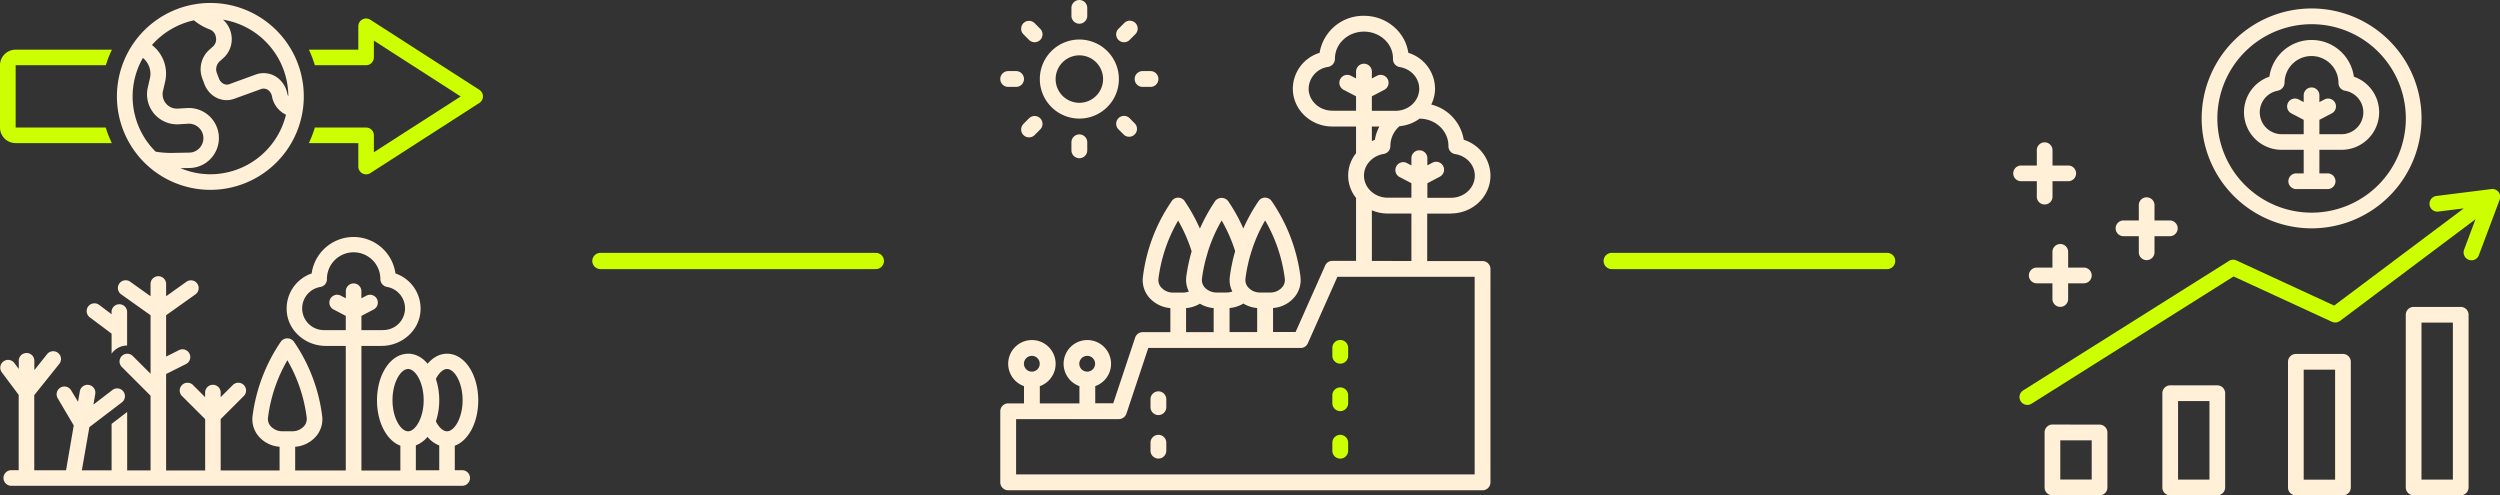 <svg xmlns="http://www.w3.org/2000/svg" viewBox="0 0 1230.76 243.83"><rect x="0" y="0" width="1230.76" height="243.83" fill="#333333" stroke="none"/><defs><style>.cls-1{fill:none;stroke:#ceff00;stroke-linecap:round;stroke-miterlimit:10;stroke-width:8px;}.cls-2{fill:#ceff00;}.cls-3{fill:#fff0d7;}</style></defs><g id="Layer_2" data-name="Layer 2"><g id="Layer_1-2" data-name="Layer 1"><line class="cls-1" x1="295.58" y1="128.48" x2="431.18" y2="128.48"/><line class="cls-1" x1="793.45" y1="128.48" x2="929.05" y2="128.48"/><path class="cls-2" d="M659.81,167.37h0a3.89,3.89,0,0,1,3.89,3.89v3.89a3.89,3.89,0,0,1-3.89,3.89h0a3.89,3.89,0,0,1-3.89-3.89v-3.89A3.89,3.89,0,0,1,659.81,167.37Z"/><path class="cls-2" d="M659.81,190.72h0a3.89,3.89,0,0,1,3.89,3.89v3.89a3.9,3.9,0,0,1-3.89,3.9h0a3.9,3.9,0,0,1-3.89-3.9v-3.89A3.89,3.89,0,0,1,659.81,190.72Z"/><path class="cls-2" d="M659.81,214.07h0A3.89,3.89,0,0,1,663.7,218v3.9a3.89,3.89,0,0,1-3.89,3.89h0a3.89,3.89,0,0,1-3.89-3.89V218A3.89,3.89,0,0,1,659.81,214.07Z"/><path class="cls-3" d="M570.29,192.66h0a3.9,3.9,0,0,1,3.89,3.9v3.89a3.89,3.89,0,0,1-3.89,3.89h0a3.89,3.89,0,0,1-3.89-3.89v-3.89A3.9,3.9,0,0,1,570.29,192.66Z"/><path class="cls-3" d="M570.29,214.07h0a3.89,3.89,0,0,1,3.89,3.89v3.9a3.89,3.89,0,0,1-3.89,3.89h0a3.89,3.89,0,0,1-3.89-3.89V218A3.89,3.89,0,0,1,570.29,214.07Z"/><path class="cls-3" d="M714.3,105.09c10.74,0,19.46-8.37,19.46-18.64a18.66,18.66,0,0,0-13.15-17.64,21.4,21.4,0,0,0-16-17.35,17.71,17.71,0,0,0,1.87-7.83A18.62,18.62,0,0,0,693.32,26c-1.48-10.28-10.7-18.22-21.83-18.22A21.78,21.78,0,0,0,649.65,26a18.61,18.61,0,0,0-13.19,17.63c0,10.28,8.71,18.65,19.46,18.65h11.67V75.43a17.54,17.54,0,0,0,0,22v31H655.92a3.84,3.84,0,0,0-3.54,2.3l-14.56,32.73H626.73V151.64a15.24,15.24,0,0,0,10.23-5,13.08,13.08,0,0,0,3.27-10.35,84.45,84.45,0,0,0-13.93-36.9l-.24-.35a3.94,3.94,0,0,0-3.23-1.75A3.89,3.89,0,0,0,619.6,99l-.27.39a87.12,87.12,0,0,0-7.24,13.08,82.48,82.48,0,0,0-7.16-13l-.23-.36a4.05,4.05,0,0,0-6.58,0l-.16.28a87.59,87.59,0,0,0-7.24,13.15,87.27,87.27,0,0,0-7.2-13.07l-.23-.36a3.86,3.86,0,0,0-6.54,0l-.16.28a83.7,83.7,0,0,0-13.93,36.93,13,13,0,0,0,3.27,10.36,15.6,15.6,0,0,0,10.24,5v11.83H562.54a3.93,3.93,0,0,0-3.69,2.65l-10.79,32.38h-8.87V190.1a11.68,11.68,0,1,0-7.78,0v8.48h-19.5V190.1a11.68,11.68,0,1,0-7.79,0v8.48h-7.78a3.91,3.91,0,0,0-3.9,3.89v35a3.92,3.92,0,0,0,3.9,3.9H729.87a3.91,3.91,0,0,0,3.89-3.9V132.41a3.9,3.9,0,0,0-3.89-3.89H702.62V105.17H714.3Zm-58.38-50.6c-6.42,0-11.68-4.86-11.68-10.86a11.1,11.1,0,0,1,9.69-10.7,4.09,4.09,0,0,0,3.27-4.05c0-7.36,6.38-13.31,14.29-13.31s14.28,5.95,14.28,13.12v.42A3.93,3.93,0,0,0,689,33c5.6.89,9.69,5.37,9.69,10.7,0,6-5.25,10.86-11.67,10.86H675.38V47.41l6.11-3.19a3.9,3.9,0,0,0-3.58-6.93l-2.53,1.32V35.07a3.9,3.9,0,0,0-7.79,0v3.54l-2.53-1.32a3.9,3.9,0,0,0-3.58,6.93l6.11,3.19v7.12H655.92Zm23.16,7.79a20.5,20.5,0,0,0-2.22,6.57c-.51.16-1,.39-1.48.59V62.28Zm-65.94,75a76.2,76.2,0,0,1,9.69-28.77,76,76,0,0,1,9.7,28.77,5.35,5.35,0,0,1-1.41,4.24,7.72,7.72,0,0,1-5.87,2.49h-4.83a7.73,7.73,0,0,1-5.88-2.49A5.34,5.34,0,0,1,613.14,137.28Zm-1,12.18a15.5,15.5,0,0,0,6.77,2.18v11.83H605.32V151.64a15.92,15.92,0,0,0,6.85-2.22Zm-17.71-24.79a73.88,73.88,0,0,1,7-16.12,76.19,76.19,0,0,1,6.65,15.11,83.9,83.9,0,0,0-2.64,12.65,12.61,12.61,0,0,0,1.24,7.2,8.56,8.56,0,0,1-2.84.5H599a8,8,0,0,1-5.56-2.14,5.44,5.44,0,0,1-1.72-4.59A72.34,72.34,0,0,1,594.46,124.67Zm3.07,27v11.83H583.91V151.68a15.66,15.66,0,0,0,6.81-2.18A15.71,15.71,0,0,0,597.53,151.68Zm-25.8-10.12a5.41,5.41,0,0,1-1.4-4.24A75.61,75.61,0,0,1,580,108.59a75.68,75.68,0,0,1,6.65,15.14A84.12,84.12,0,0,0,584,136.34a12.74,12.74,0,0,0,1.28,7.2,8.49,8.49,0,0,1-2.84.51h-4.83a7.72,7.72,0,0,1-5.87-2.49Zm-36.47,33.63a3.89,3.89,0,1,1-3.89,3.89A3.9,3.9,0,0,1,535.26,175.19Zm-27.25,0a3.89,3.89,0,1,1-3.89,3.89A3.91,3.91,0,0,1,508,175.19Zm218-38.92v97.3H500.23V206.33h50.6a4,4,0,0,0,3.7-2.65l10.78-32.38h75a3.84,3.84,0,0,0,3.54-2.3l14.56-32.73Zm-50.6-7.79V103.53a20.19,20.19,0,0,0,7.78,1.6h11.68v23.35ZM698.73,74a3.9,3.9,0,0,0-3.89,3.89v3.55l-2.53-1.33A3.9,3.9,0,0,0,688.73,87l6.11,3.19v7.12H683.16a12,12,0,0,1-8.83-3.77,10.39,10.39,0,0,1-2.84-7.08,10.23,10.23,0,0,1,2.88-7.09,11.83,11.83,0,0,1,6.85-3.58A3.93,3.93,0,0,0,684.49,72v-.51A12.85,12.85,0,0,1,689,62.12a19.51,19.51,0,0,0,9.85-3.7c7.74,0,14,5.84,14.21,13V72a3.93,3.93,0,0,0,3.26,3.85c5.65.9,9.74,5.37,9.74,10.67,0,6-5.26,10.85-11.68,10.85H702.7V90.22L708.81,87a3.9,3.9,0,1,0-3.58-6.93l-2.53,1.33V77.88A3.9,3.9,0,0,0,698.81,74Z"/><path class="cls-3" d="M511.91,38.92a19.46,19.46,0,1,0,19.46-19.46A19.46,19.46,0,0,0,511.91,38.92Zm19.46-11.67a11.68,11.68,0,1,1-11.68,11.67A11.7,11.7,0,0,1,531.37,27.25Z"/><path class="cls-3" d="M531.37,0h0a3.89,3.89,0,0,1,3.89,3.89V7.78a3.9,3.9,0,0,1-3.89,3.9h0a3.91,3.91,0,0,1-3.9-3.9V3.89A3.9,3.9,0,0,1,531.37,0Z"/><path class="cls-3" d="M531.37,66.17h0a3.89,3.89,0,0,1,3.89,3.89V74a3.89,3.89,0,0,1-3.89,3.89h0a3.9,3.9,0,0,1-3.9-3.89V70.06A3.9,3.9,0,0,1,531.37,66.17Z"/><path class="cls-3" d="M562.5,35h3.9a3.89,3.89,0,0,1,3.89,3.89h0a3.89,3.89,0,0,1-3.89,3.89h-3.9a3.89,3.89,0,0,1-3.89-3.89h0A3.89,3.89,0,0,1,562.5,35Z"/><path class="cls-3" d="M496.34,35h3.89a3.89,3.89,0,0,1,3.89,3.89h0a3.89,3.89,0,0,1-3.89,3.89h-3.89a3.9,3.9,0,0,1-3.9-3.89h0A3.9,3.9,0,0,1,496.34,35Z"/><path class="cls-3" d="M509.34,11.4a3.88,3.88,0,0,0-5.49,5.49l2.76,2.77a3.88,3.88,0,0,0,5.49-5.49Z"/><path class="cls-3" d="M556.12,58.19a3.88,3.88,0,0,0-5.49,5.49l2.77,2.76A3.88,3.88,0,0,0,558.88,61Z"/><path class="cls-3" d="M553.4,11.4l-2.77,2.77a3.88,3.88,0,0,0,5.49,5.49l2.76-2.77a3.88,3.88,0,1,0-5.48-5.49Z"/><path class="cls-3" d="M506.61,58.19,503.85,61a3.88,3.88,0,0,0,5.49,5.49l2.76-2.76a3.88,3.88,0,0,0-5.49-5.49Z"/><path class="cls-3" d="M995,89.22h7.73V97a3.87,3.87,0,0,0,7.73,0V89.22h7.74a3.87,3.87,0,0,0,0-7.74h-7.74V73.75a3.87,3.87,0,0,0-7.73,0v7.73H995a3.87,3.87,0,0,0,0,7.74Z"/><path class="cls-3" d="M1045.21,116.27h7.73V124a3.87,3.87,0,1,0,7.73,0v-7.73h7.74a3.87,3.87,0,0,0,0-7.73h-7.74v-7.73a3.87,3.87,0,0,0-7.73,0v7.73h-7.73a3.87,3.87,0,0,0,0,7.73Z"/><path class="cls-3" d="M1018.16,124a3.87,3.87,0,0,0-7.74,0v7.73h-7.73a3.87,3.87,0,0,0,0,7.74h7.73v7.73a3.87,3.87,0,0,0,7.74,0v-7.73h7.73a3.87,3.87,0,0,0,0-7.74h-7.73Z"/><path class="cls-2" d="M1200.29,104.17l12.64-1.58-63.82,47.85L1101,128.22a3.85,3.85,0,0,0-3.67.23L996.16,192.11a3.87,3.87,0,1,0,4.14,6.53l99.3-62.54L1148,158.41a3.94,3.94,0,0,0,4-.43l66.71-50.06-5.6,14.92a3.88,3.88,0,1,0,7.27,2.71l10.24-27.29a3.85,3.85,0,0,0-4.1-5.18l-27.09,3.4a3.87,3.87,0,1,0,1,7.69Z"/><path class="cls-3" d="M1138,112.41a54.12,54.12,0,1,0-54.11-54.12A54.18,54.18,0,0,0,1138,112.41Zm0-100.5a46.39,46.39,0,1,1-46.38,46.38A46.42,46.42,0,0,1,1138,11.91Z"/><path class="cls-3" d="M1211.42,243.83a3.88,3.88,0,0,0,3.87-3.87v-85a3.88,3.88,0,0,0-3.87-3.87h-23.19a3.88,3.88,0,0,0-3.86,3.87v85a3.88,3.88,0,0,0,3.86,3.87Zm-19.32-85h15.46V236.1H1192.1Z"/><path class="cls-3" d="M1157.31,240V178.12a3.88,3.88,0,0,0-3.87-3.87h-23.19a3.88,3.88,0,0,0-3.86,3.87V240a3.88,3.88,0,0,0,3.86,3.87h23.19A3.88,3.88,0,0,0,1157.31,240Zm-7.73-3.86h-15.46V182h15.46Z"/><path class="cls-3" d="M1091.6,243.83a3.88,3.88,0,0,0,3.86-3.87V193.58a3.88,3.88,0,0,0-3.86-3.87h-23.19a3.88,3.88,0,0,0-3.87,3.87V240a3.88,3.88,0,0,0,3.87,3.87Zm-19.33-46.38h15.46V236.1h-15.46Z"/><path class="cls-3" d="M1010.42,209a3.88,3.88,0,0,0-3.86,3.87V240a3.88,3.88,0,0,0,3.86,3.87h23.2a3.88,3.88,0,0,0,3.86-3.87V212.91a3.88,3.88,0,0,0-3.86-3.87Zm19.33,27.06h-15.46V216.77h15.46Z"/><path class="cls-3" d="M1123.29,73.75h10.83v11.6h-3.87a3.87,3.87,0,0,0,0,7.73h15.46a3.87,3.87,0,1,0,0-7.73h-3.86V73.75h10.82a18.51,18.51,0,0,0,6.15-36,21,21,0,0,0-41.59,0,18.5,18.5,0,0,0,6.1,36Zm-1.81-29.14a4.08,4.08,0,0,0,3.21-4,13.28,13.28,0,0,1,26.55-.19v.42a3.87,3.87,0,0,0,3.25,3.83,10.78,10.78,0,0,1-1.82,21.41h-10.82V59l6.07-3.17a3.87,3.87,0,0,0-3.56-6.88l-2.51,1.31V46.73a3.87,3.87,0,0,0-7.73,0v3.52l-2.52-1.31a3.87,3.87,0,0,0-3.55,6.88l6.07,3.17v7.07h-10.83a10.78,10.78,0,0,1-1.81-21.41Z"/><path class="cls-2" d="M180.24,62.79H155a53.19,53.19,0,0,1-2.95,7.66H176.4V82a3.86,3.86,0,0,0,2,3.37,3.81,3.81,0,0,0,1.84.46,3.64,3.64,0,0,0,2.07-.61L236,50.67a3.83,3.83,0,0,0,0-6.44L182.31,9.72a3.83,3.83,0,0,0-5.91,3.22V24.45H152.06A53.19,53.19,0,0,1,155,32.11h25.23a3.84,3.84,0,0,0,3.83-3.83V20l42.75,27.49L184.07,74.94V66.62A3.84,3.84,0,0,0,180.24,62.79Z"/><path class="cls-2" d="M7.71,70.45H55.06a53.23,53.23,0,0,1-3-7.66H7.71V32.11H52.1a53.23,53.23,0,0,1,3-7.66H7.71A7.69,7.69,0,0,0,0,32.11V62.79A7.69,7.69,0,0,0,7.71,70.45Z"/><path class="cls-3" d="M223.94,219.41c6.67-2.5,11.5-11.39,11.5-22.28,0-12.88-6.74-23-15.33-23-3.61,0-6.94,1.8-9.59,4.94-2.6-3.1-5.9-4.94-9.58-4.94-8.59,0-15.34,10.12-15.34,23,0,10.89,4.83,19.78,11.5,22.28v12.23H177.93V170.29h9.9c9.77,0,18.48-7.28,19.17-17a18.25,18.25,0,0,0-12.31-18.67,20.83,20.83,0,0,0-41.26,0,18.25,18.25,0,0,0-12.26,18.67c.69,9.74,9.39,17,19.17,17h9.89V231.6H145.31V219.94a15.08,15.08,0,0,0,10.08-4.9,12.91,12.91,0,0,0,3.22-10.2,82.79,82.79,0,0,0-13.73-36.35l-.23-.34a4,4,0,0,0-6.36,0l-.23.34a84,84,0,0,0-13.73,36.35,12.91,12.91,0,0,0,3.22,10.2,15,15,0,0,0,10.09,4.9V231.6h-29V206.33l11.51-11.5a3.83,3.83,0,0,0-5.41-5.41l-6.1,6.1v-2.26a3.83,3.83,0,1,0-7.66,0v2.26l-6.1-6.1a3.83,3.83,0,0,0-5.41,5.41L101,206.33V231.6H81.78V184.13l9.77-4.9a3.83,3.83,0,1,0-3.41-6.87l-6.36,3.19V155.19l14.45-10.28a3.82,3.82,0,0,0-4.45-6.21l-10,7.13v-6.21a3.84,3.84,0,0,0-7.67,0v6.21l-10-7.13a3.82,3.82,0,1,0-4.45,6.21l14.46,10.28V184l-8.67-8.66a3.82,3.82,0,1,0-5.4,5.4l14.07,14.07v36.77H62.61V202.77a2.42,2.42,0,0,1-.39.34l-7.28,5.56v22.89H40.29L44,210.28l16-12.19a3.83,3.83,0,1,0-4.64-6.1l-9.35,7.17.88-5.21a3.85,3.85,0,0,0-7.59-1.31l-.88,5.14L35,192.15a3.83,3.83,0,1,0-6.59,3.91l7.89,13.38-3.79,22.08H16.87v-37L29,179.38a3.85,3.85,0,1,0-6-4.79l-6.09,7.63v-4.41a3.84,3.84,0,1,0-7.67,0v3.83l-2.3-3.07a3.84,3.84,0,0,0-6.14,4.6L9.2,194.41v37.07H5.36a3.84,3.84,0,0,0,0,7.67H227.74a3.84,3.84,0,0,0,0-7.67H223.9V219.25Zm-80.09-7.1h-4.76a7.61,7.61,0,0,1-5.78-2.45,5.21,5.21,0,0,1-1.38-4.18,74.58,74.58,0,0,1,9.54-28.33A74.77,74.77,0,0,1,151,205.68a5.28,5.28,0,0,1-1.38,4.18A7.63,7.63,0,0,1,143.85,212.31Zm44.82-49.8H177.93v-7l6-3.14a3.84,3.84,0,0,0-3.52-6.83l-2.5,1.31v-3.49a3.83,3.83,0,0,0-7.66,0v3.49l-2.5-1.31a3.84,3.84,0,0,0-3.52,6.83l6,3.14v7H159.53a10.69,10.69,0,0,1-1.8-21.24,3.84,3.84,0,0,0,3.22-3.8,13.15,13.15,0,1,1,26.3-.23,4,4,0,0,0,3.18,4,10.69,10.69,0,0,1-1.8,21.24ZM208.57,197c0,8.78-4.07,15.33-7.67,15.33s-7.67-6.55-7.67-15.33,4.07-15.34,7.67-15.34S208.57,188.2,208.57,197Zm1.91,18.09a14.18,14.18,0,0,0,5.76,4.22v12.19H204.73V219.25a14,14,0,0,0,5.75-4.21ZM227.74,197c0,8.78-4.07,15.33-7.67,15.33-1.92,0-4-1.88-5.48-4.9A32.31,32.31,0,0,0,216.24,197a33.34,33.34,0,0,0-1.65-10.43c1.49-3,3.56-4.91,5.48-4.91C223.67,181.64,227.74,188.2,227.74,197Z"/><path class="cls-3" d="M54.94,153.81v.88l-6.14-4.6a3.83,3.83,0,0,0-4.6,6.13l10.74,8.05v9.86a9.2,9.2,0,0,1,1-1.23,9.47,9.47,0,0,1,6.64-2.8V153.81a3.84,3.84,0,1,0-7.67,0Z"/><path class="cls-3" d="M103.56,93.46a46,46,0,1,0-46-46A46,46,0,0,0,103.56,93.46Zm4.37-63.07L110,28.55a12.42,12.42,0,0,0,3.83-11.77,12.5,12.5,0,0,0-4.06-7.1,38.35,38.35,0,0,1,32.17,37.77,5.43,5.43,0,0,1-.5-1.42,12.86,12.86,0,0,0-4.37-7.4,11.38,11.38,0,0,0-11-2l-13.26,4.83c-1.88.69-4.07-.5-5-2.72l-1-2.65a5.22,5.22,0,0,1,1.11-5.63ZM95.47,10a26.73,26.73,0,0,0,7.9,4.53,4.72,4.72,0,0,1,2.91,3.71,4.82,4.82,0,0,1-1.38,4.61l-2.07,1.84a12.86,12.86,0,0,0-3.18,14.07l1,2.68c2.38,6.21,8.86,9.36,14.72,7.17l13.23-4.79a3.74,3.74,0,0,1,3.61.69,4.81,4.81,0,0,1,1.68,2.91,12.46,12.46,0,0,0,6.9,9.05A38.38,38.38,0,0,1,103.6,85.79a37.65,37.65,0,0,1-14.73-3l4.26-.08a14.69,14.69,0,0,0,7.48-2.07,14.8,14.8,0,0,0-8.48-27.45l-4.56.27A7,7,0,0,1,81.74,51a7.15,7.15,0,0,1-1.49-6.29l1-4.3a17.68,17.68,0,0,0-5.94-17.82l-.5-.43A38.55,38.55,0,0,1,95.47,10ZM70.32,28.47l.07.08a10.07,10.07,0,0,1,3.38,10.16l-1,4.33A14.79,14.79,0,0,0,88.07,61.18l4.52-.27a7.13,7.13,0,0,1,4.1,13.22,6.9,6.9,0,0,1-3.6,1l-8.66.16a47.26,47.26,0,0,1-7.79-.62,38.18,38.18,0,0,1-6.29-46.16Z"/></g></g></svg>